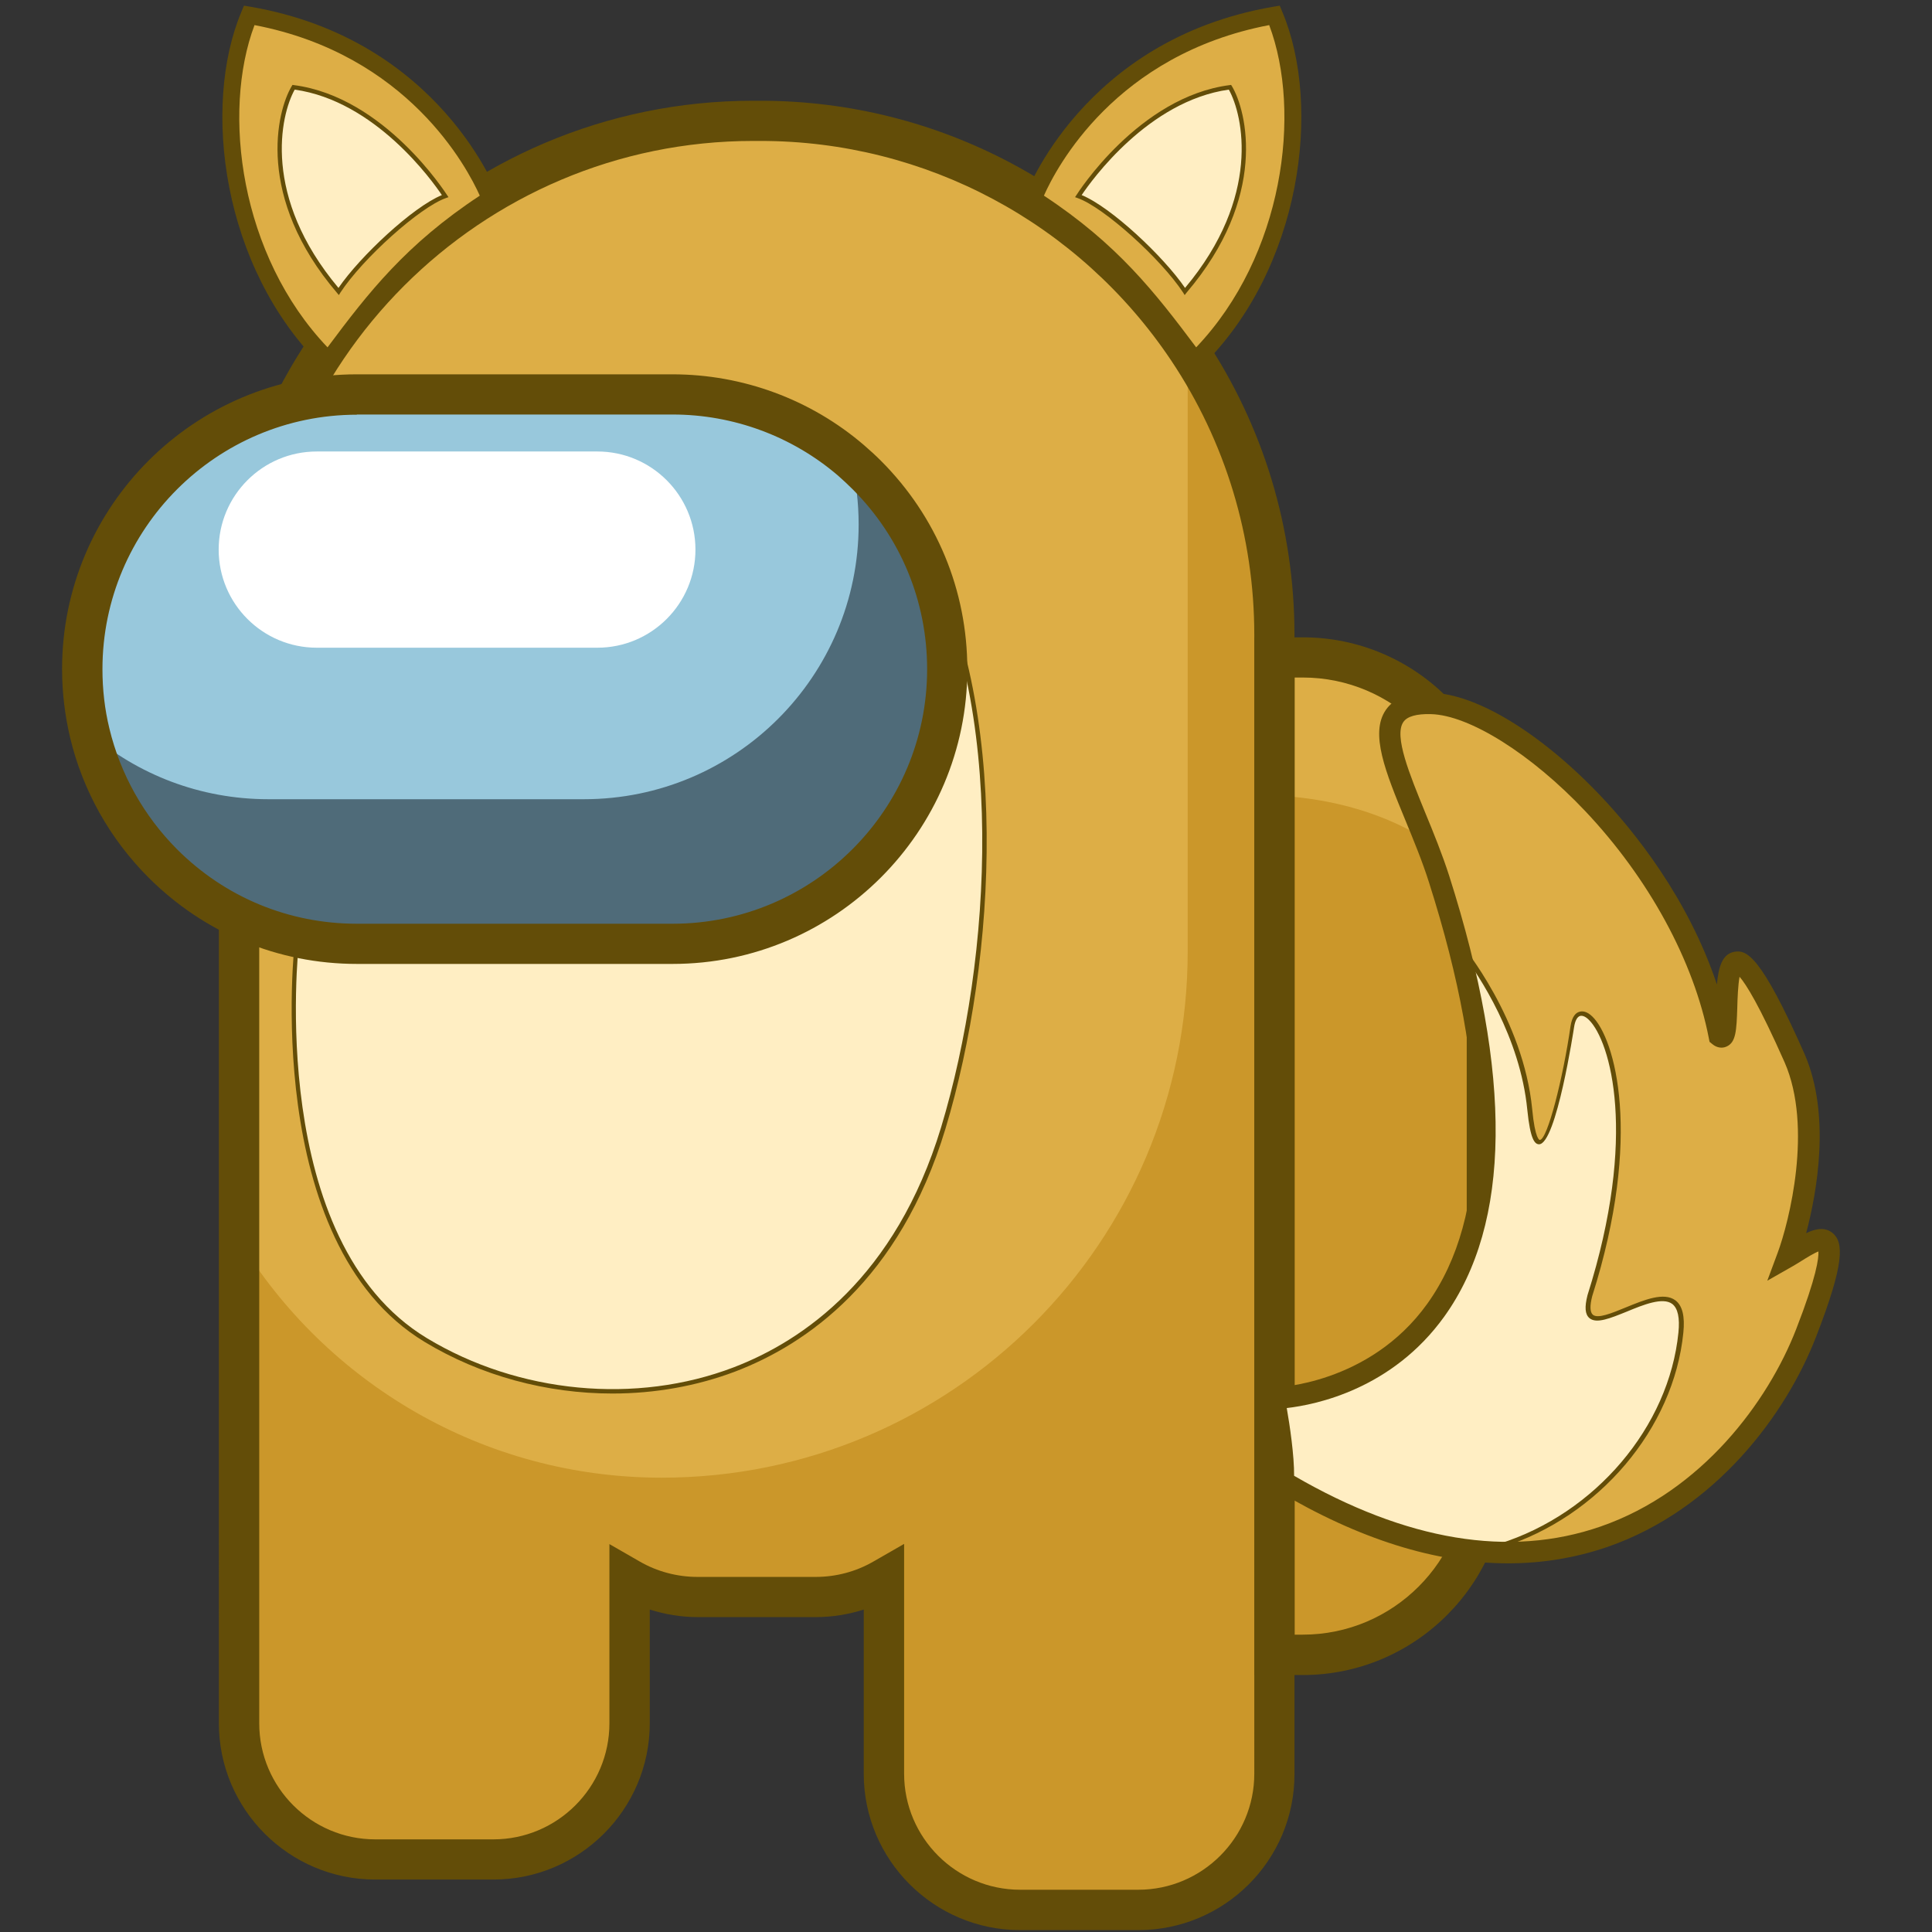 <?xml version="1.0" encoding="utf-8"?>
<!-- Generator: Adobe Illustrator 25.2.1, SVG Export Plug-In . SVG Version: 6.00 Build 0)  -->
<svg version="1.1" id="Слой_1" xmlns="http://www.w3.org/2000/svg" xmlns:xlink="http://www.w3.org/1999/xlink" x="0px" y="0px"
	 viewBox="0 0 1024 1024" style="enable-background:new 0 0 1024 1024;" xml:space="preserve">
<rect x="0" y="0" width="1024" height="1024" fill="#333333" stroke="none"/>
<style type="text/css">
	.st0{fill:#DDAE46;}
	.st1{fill:#CB972A;}
	.st2{fill:#FFEEC3;}
	.st3{fill:#634D08;}
	.st4{fill:#4F6B79;}
	.st5{fill:#98C8DC;}
	.st6{fill:#FFFFFF;}
</style>
<g>
	<g>
		<path class="st0" d="M675.5,348.5v528.6h15c53.9,0,97.6-43.7,97.6-97.6V446c0-53.9-43.7-97.6-97.6-97.6H675.5z"/>
		<path class="st1" d="M675.5,421.6v455.5h15c53.9,0,97.6-43.7,97.6-97.6V472C764.9,446.1,729.5,424.3,675.5,421.6z"/>
		<path class="st1" d="M126.7,336.5v576.9c0,39.9,32.3,72.2,72.2,72.2h62.6c39.9,0,72.2-32.3,72.2-72.2v-76.5
			c10.6,6.1,22.9,9.7,36.1,9.7h62.6c13.1,0,25.4-3.5,36.1-9.7v103.4c0,39.9,32.3,72.2,72.2,72.2h62.6c39.9,0,72.2-32.3,72.2-72.2
			V336.5c0-56-16.9-108.1-45.9-151.4c-48.9-73-132.1-121-226.5-121h-3.9C248.7,64,126.7,186,126.7,336.5z"/>
		<path class="st0" d="M126.7,336.5v320.8c46,75.5,129.2,125.9,224,125.9c154,0,278.8-124.8,278.8-278.8V185
			c-48.9-73-132.1-121-226.5-121h-3.9C248.7,64,126.7,186,126.7,336.5z"/>
		<path class="st2" d="M157.4,498.7c0,0-19.3,158.6,68.2,211.6C313.1,763.2,455,746,499.9,597.9c40.9-135,33.2-343.3-96.3-377
			S157.4,498.7,157.4,498.7z"/>
		<g>
			<path class="st3" d="M324.6,738.6c-34.7,0-69.7-9.3-99.6-27.4c-87.1-52.7-68.9-211.1-68.7-212.7l0.1-0.3
				c0.3-0.8,29.8-78.8,74.7-151.7c59.7-96.8,119.4-140.7,172.9-126.7c36,9.4,64.6,32.6,85,69c47.2,84.2,39.3,219.4,12.1,309.5
				c-24.3,80.4-73.9,114.3-111.3,128.6C369.2,734.7,347,738.6,324.6,738.6z M158.5,498.9c-0.6,5.4-17.1,159,67.7,210.3
				c48.6,29.4,111,35.3,162.7,15.5c36.8-14.1,85.8-47.7,109.9-127.2c27.1-89.6,35-224.1-11.9-307.7c-20.1-35.8-48.2-58.7-83.6-67.9
				C277.4,189.2,161.5,491.2,158.5,498.9z"/>
		</g>
		<g>
			<path class="st3" d="M603.3,1023h-62.6c-45.7,0-82.9-37.2-82.9-82.9v-87c-8.2,2.6-16.7,4-25.4,4h-62.6c-8.6,0-17.2-1.4-25.4-4
				v60.2c0,45.7-37.2,82.9-82.9,82.9h-62.6c-45.7,0-82.9-37.2-82.9-82.9V336.5c0-156.1,127-283.1,283.1-283.1h3.9
				c94.7,0,182.6,47,235.4,125.7c31.2,46.6,47.7,101,47.7,157.4v603.7C686.2,985.9,649,1023,603.3,1023z M479.2,818.3v121.8
				c0,33.9,27.6,61.5,61.5,61.5h62.6c33.9,0,61.5-27.6,61.5-61.5V336.5c0-52.1-15.3-102.4-44.1-145.5
				C571.9,118.2,490.6,74.7,403.1,74.7h-3.9c-144.3,0-261.8,117.4-261.8,261.8v576.9c0,33.9,27.6,61.5,61.5,61.5h62.6
				c33.9,0,61.5-27.6,61.5-61.5v-95l16,9.2c9.3,5.4,20,8.2,30.7,8.2h62.6c10.8,0,21.4-2.8,30.7-8.2L479.2,818.3z"/>
		</g>
		<g>
			<path class="st3" d="M690.5,887.8h-25.6v-550h25.6c59.7,0,108.2,48.6,108.2,108.2v333.5C798.7,839.2,750.1,887.8,690.5,887.8z
				 M686.2,866.4h4.3c47.9,0,86.9-39,86.9-86.9V446c0-47.9-39-86.9-86.9-86.9h-4.3V866.4z"/>
		</g>
		<path class="st4" d="M43.6,354.7c0,11.7,1.4,23.1,4,34c6.3,26.5,20,50.3,38.6,68.9c26.3,26.3,62.7,42.6,102.9,42.6h167.3
			c80.4,0,145.6-65.2,145.6-145.6c0-40.2-16.3-76.6-42.6-102.9c-2.7-2.7-5.5-5.3-8.4-7.7c-25.4-21.8-58.5-34.9-94.6-34.9H189.2
			C108.8,209.1,43.6,274.3,43.6,354.7z"/>
		<path class="st5" d="M43.6,354.7c0,11.7,1.4,23.1,4,34c25.4,21.8,58.5,34.9,94.6,34.9h167.3c80.4,0,145.6-65.2,145.6-145.6
			c0-11.7-1.4-23.1-4-34c-25.4-21.8-58.5-34.9-94.6-34.9H189.2C108.8,209.1,43.6,274.3,43.6,354.7z"/>
		<path class="st6" d="M167.9,343.3h148.7c28.7,0,52-23.3,52-52v0c0-28.7-23.3-52-52-52H167.9c-28.7,0-52,23.3-52,52v0
			C115.9,320,139.2,343.3,167.9,343.3z"/>
		<g>
			<path class="st3" d="M356.5,510.9H189.2c-41.8,0-81-16.3-110.5-45.8c-20.4-20.4-34.8-46-41.5-74c-2.8-11.8-4.3-24.1-4.3-36.5
				c0-86.2,70.1-156.2,156.2-156.2h167.3c37.3,0,73.3,13.3,101.5,37.5c3,2.6,6.1,5.4,9,8.3c29.5,29.5,45.8,68.7,45.8,110.5
				C512.7,440.8,442.6,510.9,356.5,510.9z M189.2,219.8c-74.4,0-134.9,60.5-134.9,134.9c0,10.7,1.2,21.3,3.7,31.5
				c5.8,24.1,18.2,46.2,35.8,63.9c25.5,25.5,59.3,39.5,95.4,39.5h167.3c74.4,0,134.9-60.5,134.9-134.9c0-36-14-69.9-39.5-95.4
				c-2.5-2.5-5.1-4.9-7.7-7.2c-24.4-20.9-55.5-32.4-87.7-32.4H189.2z"/>
		</g>
	</g>
	<g>
		<path class="st0" d="M547.6,105.5c0,0,28.4-80.2,127.9-97.4c21.6,51.4,8,134-42,183C608.2,157.2,588.9,132.1,547.6,105.5z"/>
		<g>
			<path class="st3" d="M632.9,198.1l-3.1-4.2c-26.7-35.8-45-59-84.7-84.5l-3-2l1.2-3.4c0.3-0.8,30.5-83,131.4-100.4l3.6-0.6
				l1.4,3.4c20.9,49.7,10.4,135.8-43,188L632.9,198.1z M553.3,103.7c39,25.7,58.9,51.3,80.7,80.4c46.3-48.6,56.1-124.6,38.7-170.8
				C591.1,28.9,559.8,89,553.3,103.7z"/>
		</g>
		<path class="st2" d="M571.6,103.9c0,0,32.1-51.4,80.3-57.7c9.3,15.6,17,60.3-23.9,108.2C616.5,136.8,586.3,109.1,571.6,103.9z"/>
		<g>
			<path class="st3" d="M627.9,156.4l-0.8-1.3c-11.9-18.1-42.2-45.3-55.9-50.1l-1.4-0.5l0.8-1.2c0.3-0.5,32.9-52,81.2-58.2l0.7-0.1
				l0.4,0.6c8,13.3,19.2,58.9-24,109.5L627.9,156.4z M573.3,103.4c15.5,6.3,43.3,32.4,54.8,49.2c40.5-48.3,30.8-91.5,23.2-105.1
				C608.6,53.5,578.4,95.8,573.3,103.4z"/>
		</g>
	</g>
	<g>
		<path class="st0" d="M259.9,105.5c0,0-28.4-80.2-127.9-97.4c-21.6,51.4-8,134,42,183C199.4,157.2,218.6,132.1,259.9,105.5z"/>
		<g>
			<path class="st3" d="M174.6,198.1l-3.7-3.7c-53.4-52.3-63.9-138.3-43-188l1.4-3.4l3.6,0.6C233.7,21,263.9,103.2,264.2,104
				l1.2,3.4l-3,2c-39.6,25.5-58,48.7-84.7,84.5L174.6,198.1z M134.9,13.3c-17.4,46.2-7.7,122.2,38.7,170.8
				c21.7-29.1,41.7-54.7,80.7-80.4C247.7,89,216.3,28.9,134.9,13.3z"/>
		</g>
		<path class="st2" d="M236,103.9c0,0-32.1-51.4-80.3-57.7c-9.3,15.6-17,60.3,23.9,108.2C191,136.8,221.3,109.1,236,103.9z"/>
		<g>
			<path class="st3" d="M179.6,156.4l-1-1.2c-43.2-50.6-32-96.2-24-109.5L155,45l0.7,0.1c48.2,6.2,80.8,57.7,81.2,58.2l0.8,1.2
				l-1.4,0.5c-13.7,4.8-44,31.9-55.9,50.1L179.6,156.4z M156.2,47.5c-7.6,13.6-17.4,56.7,23.2,105.1c11.5-16.8,39.4-42.9,54.8-49.2
				C229.1,95.8,198.9,53.5,156.2,47.5z"/>
		</g>
	</g>
	<path class="st0" d="M957.3,706.5C937,758.8,879.1,831,783.4,822.1c-30.6-2.8-65-14-103.4-36.7c1.1-13.1-4.5-44.2-4.5-44.2
		s159.4-2.3,97.3-240.9c-2.9-10.9-6.2-22.3-10-34.2c-15.1-47.2-48-94-4.2-93.1c43.8,0.9,134.5,82.3,152.8,176.2
		c10.1,8.4-9.6-99.9,39.8,11.7c15.8,36.3,2.7,88.3-3.6,105.1C960.2,658.9,984.1,637.5,957.3,706.5z"/>
	<path class="st2" d="M890.9,706.3c-4.7,46.7-41.2,95.8-95.7,112.9c-3.7,1.2-7.6,2.1-11.7,2.9c-30.6-2.8-65-14-103.4-36.7
		c1.1-13.1-4.5-44.2-4.5-44.2s159.4-2.3,97.3-240.9c1.6,1.9,33.3,40.6,37.9,87.7c4.7,48.3,18.7-17,22.6-43.9
		c3.9-26.9,46.7,24.8,9.3,142.5C833.3,723.5,895.6,659.6,890.9,706.3z"/>
	<g>
		<path class="st3" d="M783.5,823.2l-0.2,0c-32.7-3-67.7-15.4-103.9-36.9l-0.6-0.4l0.1-0.7c1.1-12.8-4.5-43.6-4.5-43.9l-0.2-1.3
			l1.4,0c0.5,0,50.6-1.2,82.9-43.7c31.8-41.7,36.3-107.6,13.4-195.7l-1.3-4.9l3.3,3.9c1.4,1.6,33.5,40.5,38.2,88.3
			c1.5,16,3.9,16.3,4,16.3c0,0,0,0,0,0c4.1,0,12.4-33.1,16.3-60.2c0.8-5.4,2.9-7.2,4.6-7.7c1.5-0.5,4-0.5,7.1,2.6
			c11.6,11.4,26.9,62.7-0.2,148.1c-1.3,5.1-1.2,8.4,0.3,9.8c2.6,2.3,10.1-0.8,17.4-3.8c10-4.1,20.3-8.3,26.4-3.8
			c3.7,2.8,5.1,8.4,4.2,17.2l0,0c-5.1,50.8-44.8,97.6-96.5,113.8c-3.8,1.2-7.8,2.2-11.9,2.9L783.5,823.2z M681.2,784.8
			c35.6,21,70,33.2,102.1,36.2c4-0.7,7.8-1.7,11.4-2.8c50.9-16,89.9-62,94.9-111.9l0,0c0.8-7.8-0.3-12.9-3.3-15.2
			c-5-3.7-15.2,0.4-24.1,4.1c-8.7,3.5-16.1,6.6-19.8,3.4c-2.3-2-2.6-5.8-1-12.1c26.8-84.5,12.1-134.7,0.8-145.9
			c-1.8-1.8-3.5-2.5-4.8-2.1c-1.5,0.5-2.6,2.6-3.1,5.9c-0.1,0.6-9.4,62.1-18.6,62.1c0,0,0,0,0,0c-2.2-0.1-4.6-2.3-6.2-18.3
			c-3.8-38.7-25.8-71.4-34.3-82.8c21.6,86.2,16.5,150.9-15.1,192.4c-30,39.4-75,44-83.3,44.5C677.9,748.2,682,772.7,681.2,784.8z"/>
	</g>
	<g>
		<path class="st3" d="M799.3,828.6c-38.2,0-79.1-12.8-122.1-38.4l-3.1-1.8l0.3-3.6c0.9-10.1-2.9-34.2-4.5-42.7l-1.2-6.6l6.7-0.1
			c0.6,0,50.3-1.4,81.1-44.4c33.1-46.2,33.4-121.3,0.9-223.3c-3.5-11.1-8.1-22.2-12.5-32.9c-10.6-25.7-18.9-46.1-10.4-58.5
			c4.4-6.4,12.3-9.4,24.2-9.1c23.9,0.5,58.4,21.6,90,55c17.4,18.4,46,53.7,61.3,99.6c0.8-9.2,2.8-16.1,9.1-17.3
			c6.7-1.3,14.2,1.9,37.3,54c14.1,32.4,6.6,73.6,0.9,95.1c5-2.4,9.9-3.4,14-0.1c5.9,4.9,6.5,15.8-8.7,54.9
			C946.8,749.4,909.4,800,852,819.9C835.1,825.7,817.5,828.6,799.3,828.6z M685.9,782.2c59.5,34.5,114.2,43.6,162.4,26.9
			c53.7-18.6,88.8-66.2,103.7-104.6c10.9-28,12-37.8,11.8-41.2c-2.4,0.9-6.4,3.4-8.8,4.9c-1.6,1-3.2,2-4.6,2.8l-13.7,7.8l5.5-14.8
			c6.1-16.4,18.7-66.5,3.7-100.9c-13.5-30.5-20.5-41.5-23.9-45.4c-0.8,4.3-1.1,11.7-1.2,16.2c-0.4,12.4-0.7,18.6-5.7,20.8
			c-2.4,1.1-5.2,0.6-7.4-1.2l-1.6-1.3l-0.4-2c-7.9-40.8-31.8-84.6-65.4-120.2c-28.7-30.4-61.6-51-81.9-51.5
			c-7.6-0.2-12.6,1.2-14.6,4.2c-5.1,7.4,3.4,27.9,11.5,47.8c4.5,10.9,9.1,22.2,12.8,33.7c33.7,105.7,32.8,184.3-2.6,233.6
			c-27.6,38.4-67.8,46.7-83.5,48.5C683.6,755.3,686,771.6,685.9,782.2z"/>
	</g>
</g>
</svg>
